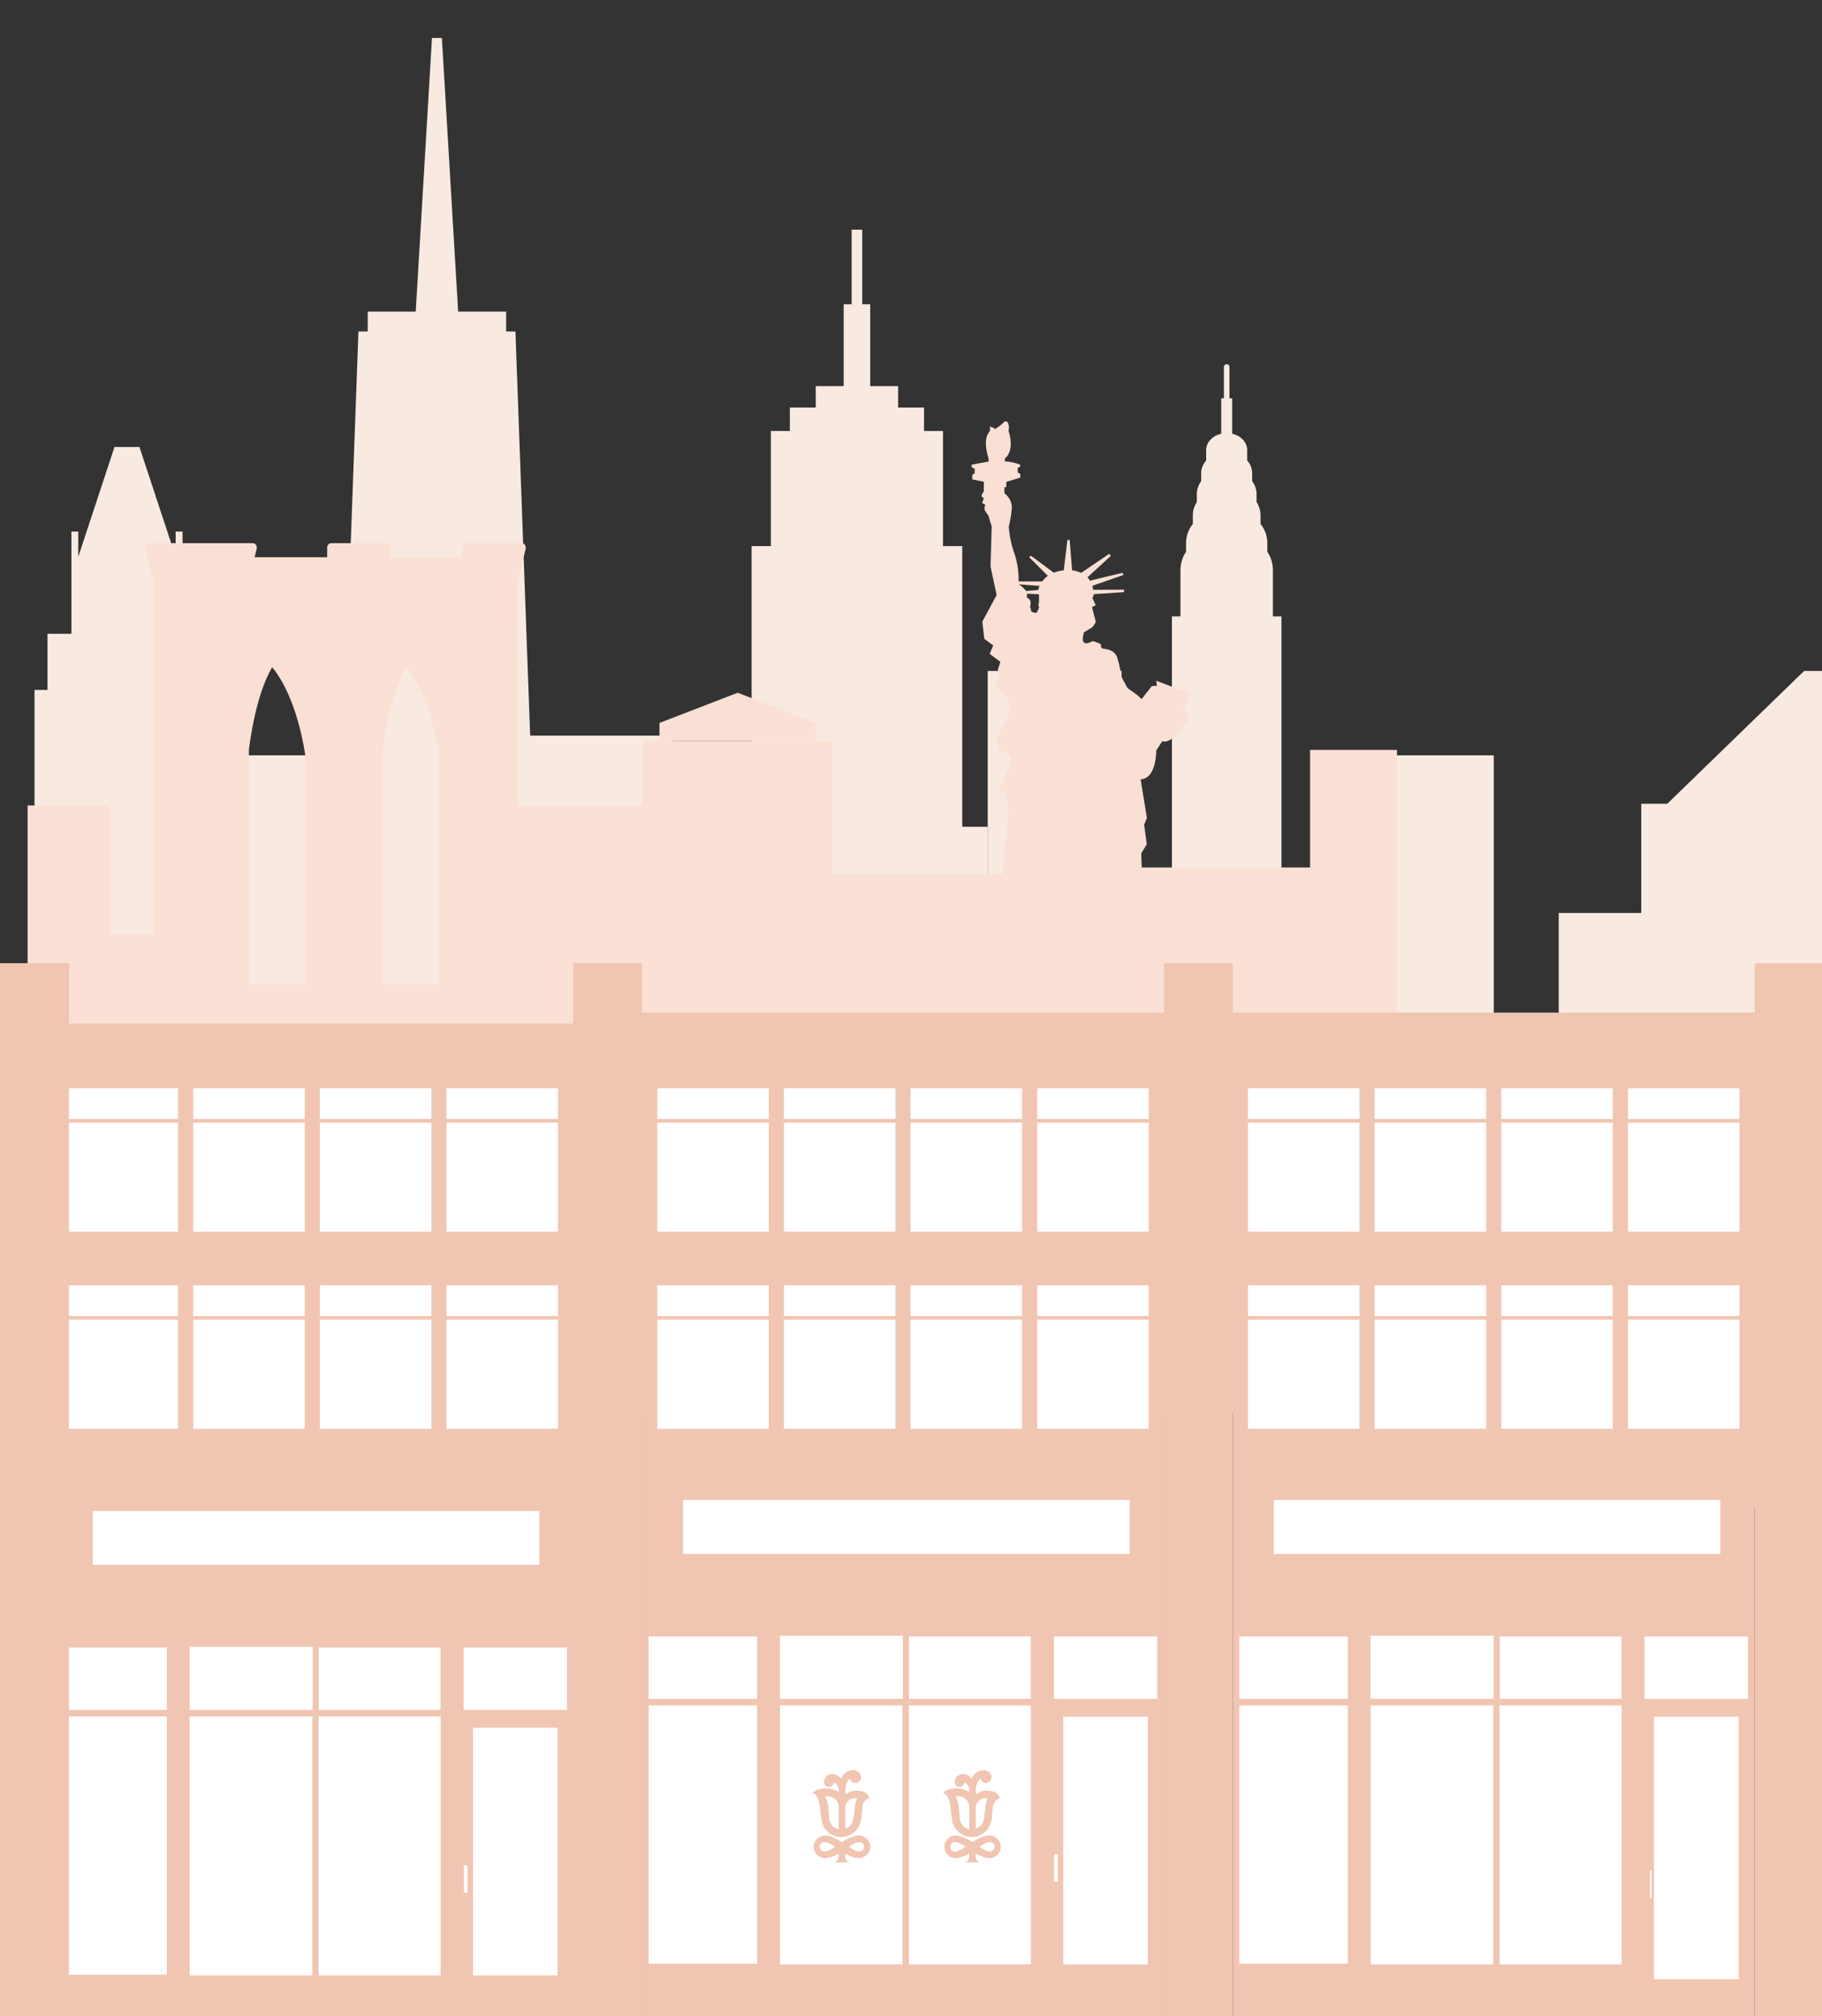 <svg width="528" height="584" viewBox="0 0 528 584" fill="none" xmlns="http://www.w3.org/2000/svg">
<rect x="0" y="0" width="528" height="584" fill="#333333" stroke="none"/>
<g clip-path="url(#clip0_1_511)">
<g clip-path="url(#clip1_1_511)">
<path d="M195.006 213.085H149.657V369.75H195.006V213.085Z" fill="#F9EAE1"/>
<path d="M112.487 218.795H53.789V375.46H112.487V218.795Z" fill="#F9EAE1"/>
<path d="M432.875 218.795H388.858V375.46H432.875V218.795Z" fill="#F9EAE1"/>
<path d="M325.006 194.351H286.232V371.647H325.006V194.351Z" fill="#F9EAE1"/>
<path d="M495.721 264.458H451.704V387.996H495.721V264.458Z" fill="#F9EAE1"/>
<path d="M149.365 96.026H146.675V90.266H132.767L128.054 11.002H125.185L120.472 90.266H106.563V96.026H103.873L92.808 399.438H160.431L149.365 96.026Z" fill="#F9EAE1"/>
<path d="M522.822 194.35L483.161 232.822H475.625V436.373H534.725V194.35H522.822Z" fill="#F9EAE1"/>
<path d="M59.826 199.849V183.592H52.902V153.974H50.907V161.291L40.408 129.474H33.182L22.682 161.29V153.974H20.691V183.592H13.764V199.849H10V399.439H63.591V199.849H59.826Z" fill="#F9EAE1"/>
<path d="M377.205 284.186V254.412H371.353V178.545H368.876V165.095C368.868 163.213 368.305 161.374 367.256 159.811V157.17C367.24 155.206 366.547 153.307 365.294 151.794V149.25C365.288 147.893 364.886 146.567 364.138 145.434V143.095C364.127 141.752 363.682 140.448 362.869 139.378V137.015C362.853 135.672 362.339 134.384 361.426 133.399V130.365C361.426 128.105 359.579 126.206 357.066 125.632V115.379H356.287V106.169C356.252 105.981 356.152 105.811 356.005 105.689C355.858 105.567 355.672 105.5 355.481 105.5C355.29 105.5 355.104 105.567 354.957 105.689C354.81 105.811 354.71 105.981 354.675 106.169V115.379H353.897V125.635C351.384 126.209 349.537 128.108 349.537 130.368V133.402C348.624 134.387 348.11 135.675 348.094 137.018V139.381C347.283 140.45 346.839 141.753 346.828 143.095V145.43C346.081 146.563 345.679 147.889 345.673 149.246V151.795C344.42 153.308 343.727 155.207 343.711 157.171V159.812C342.661 161.374 342.096 163.212 342.087 165.095V178.545H339.61V254.412H333.758V284.187H327.621V379.68H383.341V284.186H377.205Z" fill="#F9EAE1"/>
<path d="M278.85 239.487V158.194H273.272V124.845H267.772V118.054H260.266V111.854H252.177V88.139H249.871V66.53H246.798V88.139H244.492V111.85H236.399V118.05H228.893V124.841H223.393V158.19H217.815V239.483H210.437V388.938H286.237V239.487H278.85Z" fill="#F9EAE1"/>
</g>
<g clip-path="url(#clip2_1_511)">
<g opacity="0.995">
<path d="M404.836 217.23H379.649V353.927H404.836V217.23Z" fill="#FAE0D5"/>
<path d="M296.72 253.313H233.754V393.938H296.72V253.313Z" fill="#FAE0D5"/>
<path d="M384.586 251.27H323.18V381.582H384.586V251.27Z" fill="#FAE0D5"/>
<path d="M241.284 214.659H186.256V393.938H241.284V214.659Z" fill="#FAE0D5"/>
<path d="M198.143 233.473H143.115V409.238H198.143V233.473Z" fill="#FAE0D5"/>
<path d="M155.971 285.204H8V409.238H155.971V285.204Z" fill="#FAE0D5"/>
<path d="M356.653 361.437V351.817H346.488V342.197L343.312 340.581V334.853L344.812 333.453V327.587H341.812L338.612 321.638V300.771L341.591 297.164V295.237L342.418 294.602V289.536H335.336V286.536L333.953 286.121V281.669L335.939 278.695L332.717 277.758V273.204H330.776L329.408 262.678L331.13 259.814L330.73 247.183L332.318 244.576L331.567 238.885L332.361 236.976L330.552 225.741C335.141 225.63 335.097 217.341 335.097 217.341L336.819 214.698C336.819 214.698 338.275 215.498 340.719 212.991C342.207 211.465 343.524 209.781 344.647 207.97C344.267 207.009 343.671 206.148 342.904 205.455L344.404 203.178L343.697 202.205L345.551 201.176L335.053 197.187L335.285 198.647L333.763 198.757L330.822 202.521C329.387 200.886 326.806 199.564 326.63 199.121C326.454 198.678 325.35 196.808 325.13 196.294C324.91 195.78 324.612 193.194 323.785 190.547C322.958 187.9 319.924 188.013 319.485 187.847C319.046 187.681 319.043 187.168 319.065 186.801C319.087 186.434 317.499 185.938 316.965 185.772C316.431 185.606 315.95 186.172 315.134 186.304C314.318 186.436 314.097 186.047 314.097 186.047C313.391 185.647 314.097 183.184 314.097 183.184L316.568 181.678C316.568 181.678 317.594 180.384 317.527 180.053C317.46 179.722 316.468 175.867 316.468 175.867L317.527 175.289L316.568 173.196L316.932 172.452C316.932 172.334 316.926 172.223 316.922 172.109L325.736 171.517V170.8L316.808 170.842C316.747 170.452 316.657 170.066 316.54 169.689L325.54 166.559L325.34 165.926L315.865 168.194C315.652 167.852 315.405 167.532 315.126 167.241L321.932 160.996L321.403 160.445L313.309 165.938C312.478 165.55 311.588 165.302 310.676 165.205L309.984 156.397H309.323L308.263 165.217C307.272 165.302 306.298 165.528 305.371 165.888L298.743 160.968L298.257 161.408L303.663 166.808C303.037 167.254 302.487 167.798 302.033 168.418H295.186C295.255 165.565 294.808 162.722 293.866 160.028C293.019 157.612 292.506 155.092 292.343 152.537C292.805 150.675 293.104 148.777 293.237 146.864C293.192 146.083 292.975 145.322 292.601 144.635C292.227 143.948 291.706 143.352 291.074 142.89V141.108H291.614V139.587L295.667 138.347V137.314L294.924 136.846V135.58C295.148 135.481 295.352 135.341 295.524 135.167C295.569 135.13 295.605 135.084 295.629 135.031C295.654 134.979 295.667 134.922 295.667 134.864C295.667 134.806 295.654 134.749 295.629 134.697C295.605 134.644 295.569 134.598 295.524 134.561C294.134 134.034 292.673 133.718 291.189 133.624V132.824C294.3 130.317 292.247 124.756 292.247 124.756C292.382 124.343 292.425 123.906 292.374 123.475C292.322 123.044 292.176 122.63 291.947 122.261C291.9 122.188 291.836 122.127 291.762 122.082C291.687 122.037 291.604 122.01 291.517 122.002C291.431 121.994 291.343 122.005 291.262 122.036C291.18 122.066 291.107 122.115 291.047 122.178C290.249 123.018 289.327 123.729 288.312 124.288C288.121 124.072 287.883 123.902 287.616 123.793C287.349 123.683 287.061 123.635 286.773 123.654C286.893 123.893 286.946 124.161 286.925 124.428C286.905 124.695 286.812 124.951 286.657 125.169C284.604 127.455 286.491 132.824 286.491 132.824L286.481 133.713L281.593 134.586V135.386L282.454 135.771V137.066L281.759 137.566V138.86L285.102 139.548V142.385C284.747 142.755 284.515 143.226 284.439 143.733L285.102 144.395L284.602 145.689L285.562 146.268C285.411 146.508 285.32 146.781 285.297 147.064C285.274 147.346 285.319 147.631 285.429 147.892L286.455 149.407L287.382 152.547L287.05 164.113L288.816 172.356L284.668 180.067L285.242 185.061L287.842 186.97L286.784 189.393L289.895 191.706L289.167 194.02L289.767 196.554L288.708 197.766V199.087L291.488 201.401L292.977 205.421L289.105 213.352V217.042L292.977 218.749V221.228L289.503 228.328L291.356 229.928L292.283 234.334L289.602 262.68L288.234 273.206H286.293V277.76L283.071 278.697L285.057 281.671V286.123L283.678 286.536V289.536H276.596V294.602L277.423 295.237V297.164L280.401 300.771V321.634L277.201 327.583H274.201V333.458L275.701 334.858V340.586L272.524 342.202V351.822H262.353V361.442H257.029V385.077H361.975V361.437H356.653ZM297.632 171.968L300.993 172.117C301.05 172.327 301.1 172.481 301.1 172.481V174.587C300.756 175.179 301.047 175.509 301.1 175.84C301.153 176.171 300.669 176.831 300.553 177.272C300.437 177.713 299.478 177.464 299.097 177.272C298.716 177.08 298.797 176.665 298.697 176.239C298.597 175.813 298.337 176.281 298.651 174.945C298.716 174.551 298.641 174.146 298.439 173.801C298.236 173.457 297.919 173.194 297.543 173.059C297.559 172.825 297.643 172.123 297.643 172.123C297.643 172.071 297.639 172.019 297.632 171.968ZM301.268 169.731C301.099 170.106 300.965 170.496 300.868 170.896L297.354 171.201C296.776 170.427 296.058 169.768 295.237 169.258L301.268 169.731Z" fill="#FAE0D5"/>
<path d="M152.132 157.858C152.034 157.7 151.898 157.569 151.736 157.476C151.574 157.384 151.392 157.334 151.206 157.33H134.954C134.624 157.354 134.318 157.507 134.1 157.756C133.883 158.005 133.772 158.329 133.793 158.659V161.406H112.747L113.338 159.022C113.387 158.825 113.396 158.62 113.363 158.42C113.331 158.22 113.257 158.029 113.148 157.858C113.05 157.7 112.913 157.569 112.752 157.477C112.59 157.385 112.408 157.334 112.222 157.33H95.97C95.64 157.354 95.334 157.507 95.116 157.756C94.899 158.005 94.788 158.329 94.809 158.659V161.406H73.79L74.381 159.022C74.431 158.825 74.439 158.62 74.407 158.42C74.374 158.22 74.301 158.029 74.191 157.858C74.093 157.7 73.957 157.569 73.795 157.476C73.633 157.384 73.451 157.334 73.265 157.33H43.244C43.058 157.334 42.876 157.384 42.714 157.476C42.552 157.569 42.416 157.7 42.318 157.858C42.208 158.029 42.135 158.22 42.102 158.42C42.069 158.62 42.078 158.825 42.127 159.022L44.376 168.099H44.565V308.199H72.132V217.159C73.757 204.638 76.497 197.39 78.853 193.271C80.653 195.353 85.895 202.591 88.453 218.626V308.199H110.966V217.159C112.59 204.638 115.33 197.39 117.687 193.271C119.487 195.353 124.729 202.591 127.282 218.626V308.199H149.95V168.604L152.324 159.022C152.373 158.825 152.382 158.62 152.349 158.42C152.316 158.22 152.242 158.029 152.132 157.858Z" fill="#FAE0D5"/>
<path d="M532.72 353.926H292.521V409.238H532.72V353.926Z" fill="#FAE0D5"/>
<path d="M31.836 233.317H8V313.933H31.836V233.317Z" fill="#FAE0D5"/>
<path d="M49.641 270.649H25.805V313.933H49.641V270.649Z" fill="#FAE0D5"/>
<path d="M213.77 200.666L191.107 209.412V214.659H236.427V209.412L213.77 200.666Z" fill="#FAE0D5"/>
</g>
</g>
<g clip-path="url(#clip3_1_511)">
<path d="M508.478 293.312H357.259V584.24H508.478V293.312Z" fill="#F0C5B2"/>
<path d="M478.133 541.915H478.602V549.829H478.133V541.915Z" fill="white"/>
<path d="M498.54 434.477H369.123V450.113H498.54V434.477Z" fill="white"/>
<path d="M503.827 497.259H479.298V573.319H503.827V497.259Z" fill="white"/>
<path d="M506.537 474.028H476.589V492.113H506.537V474.028Z" fill="white"/>
<path d="M469.915 474.028H434.598V492.113H469.915V474.028Z" fill="white"/>
<path d="M432.824 473.82H397.18V492.113H432.824V473.82Z" fill="white"/>
<path d="M390.577 474.028H359.139V492.113H390.577V474.028Z" fill="white"/>
<path d="M390.577 493.984H359.139V568.819H390.577V493.984Z" fill="white"/>
<path d="M432.727 493.984H397.196V569.024H432.727V493.984Z" fill="white"/>
<path d="M469.937 493.984H434.562V569.024H469.937V493.984Z" fill="white"/>
<path d="M394.48 381.706H361.147V414.367H394.48V381.706Z" fill="white" stroke="#F0C5B2"/>
<path d="M504.588 381.706H471.255V414.367H504.588V381.706Z" fill="white" stroke="#F0C5B2"/>
<path d="M467.886 381.706H434.553V414.367H467.886V381.706Z" fill="white" stroke="#F0C5B2"/>
<path d="M431.183 381.706H397.85V414.367H431.183V381.706Z" fill="white" stroke="#F0C5B2"/>
<path d="M394.48 371.795H361.147V381.705H394.48V371.795Z" fill="white" stroke="#F0C5B2"/>
<path d="M504.588 371.795H471.255V381.705H504.588V371.795Z" fill="white" stroke="#F0C5B2"/>
<path d="M467.886 371.795H434.553V381.705H467.886V371.795Z" fill="white" stroke="#F0C5B2"/>
<path d="M431.183 371.795H397.85V381.705H431.183V371.795Z" fill="white" stroke="#F0C5B2"/>
<path d="M394.48 324.634H361.147V357.295H394.48V324.634Z" fill="white" stroke="#F0C5B2"/>
<path d="M504.588 324.634H471.255V357.295H504.588V324.634Z" fill="white" stroke="#F0C5B2"/>
<path d="M467.886 324.634H434.553V357.295H467.886V324.634Z" fill="white" stroke="#F0C5B2"/>
<path d="M431.183 324.634H397.85V357.295H431.183V324.634Z" fill="white" stroke="#F0C5B2"/>
<path d="M394.48 314.724H361.147V324.634H394.48V314.724Z" fill="white" stroke="#F0C5B2"/>
<path d="M504.588 314.724H471.255V324.634H504.588V314.724Z" fill="white" stroke="#F0C5B2"/>
<path d="M467.886 314.724H434.553V324.634H467.886V314.724Z" fill="white" stroke="#F0C5B2"/>
<path d="M431.183 314.724H397.85V324.634H431.183V314.724Z" fill="white" stroke="#F0C5B2"/>
<path d="M186.072 293.312H337.291V584.24H186.072V293.312Z" fill="#F0C5B2"/>
<path d="M327.353 434.477H197.936V450.113H327.353V434.477Z" fill="white"/>
<path d="M332.641 497.259H308.112V569.023H332.641V497.259Z" fill="white"/>
<path d="M335.35 474.028H305.402V492.113H335.35V474.028Z" fill="white"/>
<path d="M298.728 474.028H263.411V492.113H298.728V474.028Z" fill="white"/>
<path d="M261.638 473.82H225.994V492.113H261.638V473.82Z" fill="white"/>
<path d="M219.39 474.028H187.952V492.113H219.39V474.028Z" fill="white"/>
<path d="M219.39 493.984H187.952V568.819H219.39V493.984Z" fill="white"/>
<path d="M261.54 493.984H226.009V569.024H261.54V493.984Z" fill="white"/>
<path d="M298.75 493.984H263.375V569.024H298.75V493.984Z" fill="white"/>
<path d="M223.293 381.706H189.96V414.367H223.293V381.706Z" fill="white" stroke="#F0C5B2"/>
<path d="M333.402 381.706H300.069V414.367H333.402V381.706Z" fill="white" stroke="#F0C5B2"/>
<path d="M296.699 381.706H263.366V414.367H296.699V381.706Z" fill="white" stroke="#F0C5B2"/>
<path d="M259.996 381.706H226.663V414.367H259.996V381.706Z" fill="white" stroke="#F0C5B2"/>
<path d="M223.293 371.795H189.96V381.705H223.293V371.795Z" fill="white" stroke="#F0C5B2"/>
<path d="M333.402 371.795H300.069V381.705H333.402V371.795Z" fill="white" stroke="#F0C5B2"/>
<path d="M296.699 371.795H263.366V381.705H296.699V371.795Z" fill="white" stroke="#F0C5B2"/>
<path d="M259.996 371.795H226.663V381.705H259.996V371.795Z" fill="white" stroke="#F0C5B2"/>
<path d="M223.293 324.634H189.96V357.295H223.293V324.634Z" fill="white" stroke="#F0C5B2"/>
<path d="M333.402 324.634H300.069V357.295H333.402V324.634Z" fill="white" stroke="#F0C5B2"/>
<path d="M296.699 324.634H263.366V357.295H296.699V324.634Z" fill="white" stroke="#F0C5B2"/>
<path d="M259.996 324.634H226.663V357.295H259.996V324.634Z" fill="white" stroke="#F0C5B2"/>
<path d="M223.293 314.724H189.96V324.634H223.293V314.724Z" fill="white" stroke="#F0C5B2"/>
<path d="M333.402 314.724H300.069V324.634H333.402V314.724Z" fill="white" stroke="#F0C5B2"/>
<path d="M296.699 314.724H263.366V324.634H296.699V314.724Z" fill="white" stroke="#F0C5B2"/>
<path d="M259.996 314.724H226.663V324.634H259.996V314.724Z" fill="white" stroke="#F0C5B2"/>
<path d="M528.445 279H508.477V584.241H528.445V279Z" fill="#F0C5B2"/>
<path d="M357.258 279H337.29V584.241H357.258V279Z" fill="#F0C5B2"/>
<path d="M166.245 296.509H15.026V587.437H166.245V296.509Z" fill="#F0C5B2"/>
<path d="M134.445 540.317H135.467V548.231H134.445V540.317Z" fill="white"/>
<path d="M156.307 437.674H26.89V453.31H156.307V437.674Z" fill="white"/>
<path d="M161.595 500.456H137.066V572.22H161.595V500.456Z" fill="white"/>
<path d="M164.304 477.225H134.356V495.31H164.304V477.225Z" fill="white"/>
<path d="M127.682 477.225H92.365V495.31H127.682V477.225Z" fill="white"/>
<path d="M90.592 477.017H54.948V495.31H90.592V477.017Z" fill="white"/>
<path d="M48.345 477.225H16.907V495.31H48.345V477.225Z" fill="white"/>
<path d="M48.345 497.181H16.907V572.016H48.345V497.181Z" fill="white"/>
<path d="M90.494 497.181H54.963V572.221H90.494V497.181Z" fill="white"/>
<path d="M127.705 497.181H92.33V572.221H127.705V497.181Z" fill="white"/>
<path d="M305.491 537.12H306.513V545.034H305.491V537.12Z" fill="white"/>
<path d="M52.107 381.706H18.774V414.367H52.107V381.706Z" fill="white" stroke="#F0C5B2"/>
<path d="M162.215 381.706H128.882V414.367H162.215V381.706Z" fill="white" stroke="#F0C5B2"/>
<path d="M125.512 381.706H92.179V414.367H125.512V381.706Z" fill="white" stroke="#F0C5B2"/>
<path d="M88.81 381.706H55.477V414.367H88.81V381.706Z" fill="white" stroke="#F0C5B2"/>
<path d="M52.107 371.795H18.774V381.705H52.107V371.795Z" fill="white" stroke="#F0C5B2"/>
<path d="M162.215 371.795H128.882V381.705H162.215V371.795Z" fill="white" stroke="#F0C5B2"/>
<path d="M125.512 371.795H92.179V381.705H125.512V371.795Z" fill="white" stroke="#F0C5B2"/>
<path d="M88.81 371.795H55.477V381.705H88.81V371.795Z" fill="white" stroke="#F0C5B2"/>
<path d="M52.107 324.634H18.774V357.295H52.107V324.634Z" fill="white" stroke="#F0C5B2"/>
<path d="M162.215 324.634H128.882V357.295H162.215V324.634Z" fill="white" stroke="#F0C5B2"/>
<path d="M125.512 324.634H92.179V357.295H125.512V324.634Z" fill="white" stroke="#F0C5B2"/>
<path d="M88.81 324.634H55.477V357.295H88.81V324.634Z" fill="white" stroke="#F0C5B2"/>
<path d="M52.107 314.724H18.774V324.634H52.107V314.724Z" fill="white" stroke="#F0C5B2"/>
<path d="M162.215 314.724H128.882V324.634H162.215V314.724Z" fill="white" stroke="#F0C5B2"/>
<path d="M125.512 314.724H92.179V324.634H125.512V314.724Z" fill="white" stroke="#F0C5B2"/>
<path d="M88.81 314.724H55.477V324.634H88.81V314.724Z" fill="white" stroke="#F0C5B2"/>
<path d="M186.072 279H166.104V584.241H186.072V279Z" fill="#F0C5B2"/>
<path d="M19.968 279H0V584.241H19.968V279Z" fill="#F0C5B2"/>
<path d="M273.289 519.37C274.505 517.87 278.365 517.423 280.821 519.053C281.126 518.105 280.389 516.509 279.46 516.376C279.422 516.722 279.257 517.042 278.997 517.275C278.737 517.507 278.4 517.634 278.052 517.633C277.703 517.632 277.367 517.502 277.109 517.268C276.851 517.034 276.688 516.713 276.652 516.366C276.628 515.969 276.705 515.571 276.875 515.211C277.045 514.851 277.303 514.54 277.625 514.305C277.947 514.071 278.323 513.921 278.717 513.869C279.112 513.818 279.514 513.867 279.885 514.011C280.58 514.225 281.188 514.656 281.621 515.24C281.823 514.626 282.188 514.078 282.677 513.655C283.166 513.232 283.761 512.95 284.398 512.84C284.964 512.658 285.579 512.703 286.112 512.968C286.645 513.232 287.054 513.694 287.251 514.255C287.352 514.585 287.349 514.939 287.241 515.267C287.134 515.596 286.928 515.883 286.651 516.09C286.402 516.299 286.094 516.426 285.77 516.452C285.446 516.479 285.122 516.404 284.842 516.238C284.675 516.123 284.534 515.976 284.425 515.805C284.316 515.634 284.242 515.444 284.208 515.244C283.391 515.649 282.597 516.993 282.787 519.766C283.026 519.618 283.248 519.478 283.474 519.343C284.151 518.938 284.922 518.717 285.71 518.701C286.501 518.657 287.293 518.771 288.039 519.035C288.452 519.191 288.823 519.44 289.123 519.763C289.423 520.086 289.645 520.475 289.769 520.898C289.493 520.983 289.225 521.093 288.969 521.227C288.624 521.466 288.336 521.776 288.124 522.138C287.911 522.499 287.78 522.903 287.74 523.32C287.609 524.12 287.588 524.94 287.508 525.751C287.487 527.248 287.005 528.703 286.128 529.916C285.218 531.072 283.898 531.835 282.442 532.047C281.23 532.25 279.985 532.038 278.907 531.447C278.128 531.046 277.454 530.468 276.937 529.76C276.421 529.052 276.077 528.233 275.933 527.369C275.733 526.242 275.646 525.097 275.481 523.963C275.401 522.811 275.136 521.68 274.697 520.612C274.588 520.341 274.42 520.097 274.205 519.9C273.99 519.702 273.733 519.556 273.453 519.471C273.394 519.444 273.339 519.41 273.289 519.37ZM276.889 520.387C277.076 520.735 277.257 521.016 277.389 521.317C277.742 522.367 277.938 523.464 277.969 524.572C278.043 525.287 278.061 526.009 278.121 526.725C278.16 527.306 278.343 527.867 278.655 528.358C278.967 528.849 279.397 529.254 279.906 529.536C280.211 529.685 280.528 529.807 280.854 529.9C280.869 529.838 280.88 529.775 280.887 529.712C280.887 527.577 280.909 525.442 280.877 523.312C280.879 522.603 280.612 521.919 280.13 521.398C279.549 520.788 278.768 520.407 277.93 520.325C277.586 520.241 277.225 520.263 276.894 520.39L276.889 520.387ZM286.213 520.887C285.902 520.887 285.561 520.87 285.221 520.887C284.568 520.961 283.963 521.266 283.514 521.746C283.066 522.227 282.804 522.852 282.776 523.509C282.787 525.438 282.776 527.368 282.776 529.298V529.73C283.328 529.552 283.824 529.235 284.218 528.809C284.611 528.383 284.887 527.862 285.02 527.298C285.225 526.394 285.373 525.478 285.464 524.556C285.539 523.986 285.489 523.396 285.605 522.837C285.772 522.175 285.972 521.522 286.205 520.881L286.213 520.887Z" fill="#F0C5B2"/>
<path d="M282.789 536.977C282.699 538.644 282.84 539 284.012 539.477H279.625C280.778 539.056 280.962 538.324 280.852 536.954L280.34 537.211C279.296 537.812 278.127 538.164 276.925 538.239C276.103 538.241 275.31 537.934 274.704 537.378C274.098 536.823 273.724 536.059 273.655 535.24C273.587 534.421 273.829 533.606 274.334 532.957C274.839 532.308 275.57 531.873 276.381 531.739C277.379 531.614 278.392 531.788 279.291 532.239C280.038 532.569 280.743 532.995 281.464 533.383C281.559 533.457 281.676 533.498 281.796 533.501C281.917 533.504 282.035 533.468 282.133 533.398C283.243 532.66 284.469 532.112 285.759 531.778C286.492 531.576 287.272 531.628 287.972 531.925C288.673 532.222 289.252 532.747 289.616 533.415C289.856 533.858 289.99 534.351 290.007 534.854C290.025 535.358 289.926 535.859 289.717 536.317C289.509 536.776 289.197 537.181 288.806 537.499C288.416 537.817 287.957 538.04 287.465 538.151C286.508 538.335 285.517 538.211 284.634 537.798C284.018 537.553 283.421 537.26 282.789 536.977ZM283.83 534.944C284.235 535.209 284.544 535.426 284.867 535.616C285.47 536.046 286.181 536.297 286.92 536.341C287.284 536.318 287.625 536.157 287.873 535.891C288.122 535.625 288.259 535.273 288.257 534.909C288.232 534.56 288.082 534.231 287.834 533.983C287.586 533.736 287.258 533.586 286.908 533.561C285.718 533.585 284.875 534.33 283.83 534.944ZM279.725 534.991C279.7 534.929 279.698 534.9 279.682 534.891C278.934 534.282 278.068 533.836 277.137 533.583C276.866 533.513 276.58 533.526 276.317 533.621C276.054 533.716 275.825 533.889 275.662 534.116C275.482 534.366 275.387 534.667 275.389 534.975C275.392 535.283 275.493 535.582 275.678 535.828C275.869 536.044 276.116 536.203 276.392 536.287C276.668 536.371 276.962 536.377 277.241 536.304C278.14 536.018 278.981 535.574 279.724 534.994L279.725 534.991Z" fill="#F0C5B2"/>
<path d="M235.455 519.37C236.671 517.87 240.531 517.423 242.987 519.053C243.292 518.105 242.555 516.509 241.626 516.376C241.588 516.722 241.423 517.042 241.163 517.275C240.903 517.507 240.566 517.634 240.218 517.633C239.869 517.632 239.533 517.502 239.275 517.268C239.017 517.034 238.854 516.713 238.818 516.366C238.795 515.969 238.871 515.571 239.041 515.211C239.211 514.851 239.469 514.54 239.791 514.305C240.113 514.071 240.489 513.921 240.883 513.869C241.278 513.818 241.68 513.867 242.051 514.011C242.746 514.225 243.354 514.656 243.787 515.24C243.989 514.626 244.354 514.078 244.843 513.655C245.333 513.232 245.928 512.95 246.565 512.84C247.131 512.658 247.746 512.703 248.279 512.968C248.812 513.232 249.221 513.694 249.418 514.255C249.519 514.585 249.516 514.939 249.408 515.267C249.301 515.596 249.095 515.883 248.818 516.09C248.569 516.299 248.261 516.426 247.937 516.452C247.613 516.479 247.289 516.404 247.009 516.238C246.842 516.123 246.701 515.976 246.592 515.805C246.483 515.634 246.409 515.444 246.375 515.244C245.558 515.649 244.764 516.993 244.954 519.766C245.193 519.618 245.415 519.478 245.641 519.343C246.318 518.938 247.089 518.717 247.877 518.701C248.668 518.657 249.46 518.771 250.206 519.035C250.619 519.191 250.99 519.44 251.29 519.763C251.591 520.086 251.812 520.475 251.936 520.898C251.66 520.983 251.392 521.093 251.136 521.227C250.791 521.466 250.503 521.776 250.291 522.138C250.078 522.499 249.948 522.903 249.907 523.32C249.776 524.12 249.755 524.94 249.675 525.751C249.654 527.248 249.173 528.703 248.295 529.916C247.385 531.072 246.065 531.835 244.609 532.047C243.397 532.25 242.152 532.038 241.074 531.447C240.295 531.046 239.621 530.468 239.104 529.76C238.588 529.052 238.244 528.233 238.1 527.369C237.9 526.242 237.813 525.097 237.648 523.963C237.568 522.811 237.303 521.68 236.864 520.612C236.755 520.341 236.587 520.097 236.372 519.9C236.157 519.702 235.9 519.556 235.62 519.471C235.561 519.444 235.506 519.41 235.455 519.37ZM239.055 520.387C239.242 520.735 239.423 521.016 239.555 521.317C239.908 522.367 240.104 523.464 240.135 524.572C240.209 525.287 240.227 526.009 240.287 526.725C240.326 527.306 240.509 527.867 240.821 528.358C241.133 528.849 241.563 529.254 242.072 529.536C242.377 529.685 242.694 529.807 243.02 529.9C243.035 529.838 243.046 529.775 243.053 529.712C243.053 527.577 243.075 525.442 243.043 523.312C243.045 522.603 242.778 521.919 242.296 521.398C241.715 520.788 240.934 520.407 240.096 520.325C239.752 520.241 239.391 520.263 239.06 520.39L239.055 520.387ZM248.379 520.887C248.068 520.887 247.727 520.87 247.387 520.887C246.734 520.961 246.129 521.266 245.68 521.746C245.232 522.227 244.97 522.852 244.942 523.509C244.953 525.438 244.942 527.368 244.942 529.298V529.73C245.494 529.552 245.991 529.235 246.384 528.809C246.777 528.383 247.053 527.862 247.186 527.298C247.391 526.394 247.539 525.478 247.63 524.556C247.705 523.986 247.655 523.396 247.771 522.837C247.938 522.175 248.138 521.522 248.371 520.881L248.379 520.887Z" fill="#F0C5B2"/>
<path d="M244.955 536.977C244.865 538.644 245.006 539 246.178 539.477H241.791C242.944 539.056 243.128 538.324 243.018 536.954L242.506 537.211C241.462 537.812 240.293 538.164 239.091 538.239C238.269 538.241 237.476 537.934 236.871 537.378C236.265 536.822 235.891 536.059 235.822 535.239C235.754 534.42 235.996 533.605 236.501 532.957C237.006 532.308 237.737 531.873 238.548 531.739C239.546 531.614 240.559 531.788 241.458 532.239C242.205 532.569 242.91 532.995 243.631 533.383C243.726 533.457 243.843 533.498 243.963 533.501C244.084 533.504 244.202 533.468 244.3 533.398C245.41 532.66 246.636 532.112 247.926 531.778C248.659 531.576 249.439 531.628 250.139 531.925C250.84 532.222 251.419 532.747 251.783 533.415C252.023 533.858 252.157 534.351 252.174 534.854C252.192 535.358 252.093 535.859 251.884 536.317C251.676 536.776 251.364 537.181 250.973 537.499C250.583 537.817 250.124 538.04 249.632 538.151C248.675 538.335 247.684 538.211 246.801 537.798C246.184 537.553 245.587 537.26 244.955 536.977ZM245.996 534.944C246.401 535.209 246.71 535.426 247.033 535.616C247.636 536.046 248.347 536.297 249.086 536.341C249.45 536.318 249.791 536.157 250.039 535.891C250.288 535.625 250.425 535.273 250.423 534.909C250.398 534.56 250.248 534.231 250 533.983C249.752 533.736 249.424 533.586 249.074 533.561C247.884 533.585 247.041 534.33 245.996 534.944ZM241.891 534.991C241.866 534.929 241.864 534.9 241.848 534.891C241.1 534.282 240.233 533.836 239.303 533.583C239.032 533.513 238.746 533.526 238.483 533.621C238.22 533.716 237.991 533.889 237.828 534.116C237.648 534.366 237.553 534.667 237.555 534.975C237.558 535.283 237.659 535.582 237.844 535.828C238.035 536.044 238.282 536.203 238.558 536.287C238.834 536.371 239.128 536.377 239.407 536.304C240.306 536.018 241.147 535.574 241.89 534.994L241.891 534.991Z" fill="#F0C5B2"/>
</g>
</g>
<defs>
<clipPath id="clip0_1_511">
<rect width="528" height="584" fill="white"/>
</clipPath>
<clipPath id="clip1_1_511">
<rect width="524.72" height="425.373" fill="white" transform="translate(10 11)"/>
</clipPath>
<clipPath id="clip2_1_511">
<rect width="524.721" height="287.238" fill="white" transform="translate(7 122)"/>
</clipPath>
<clipPath id="clip3_1_511">
<rect width="528.445" height="308.438" fill="white" transform="translate(0 279)"/>
</clipPath>
</defs>
</svg>
